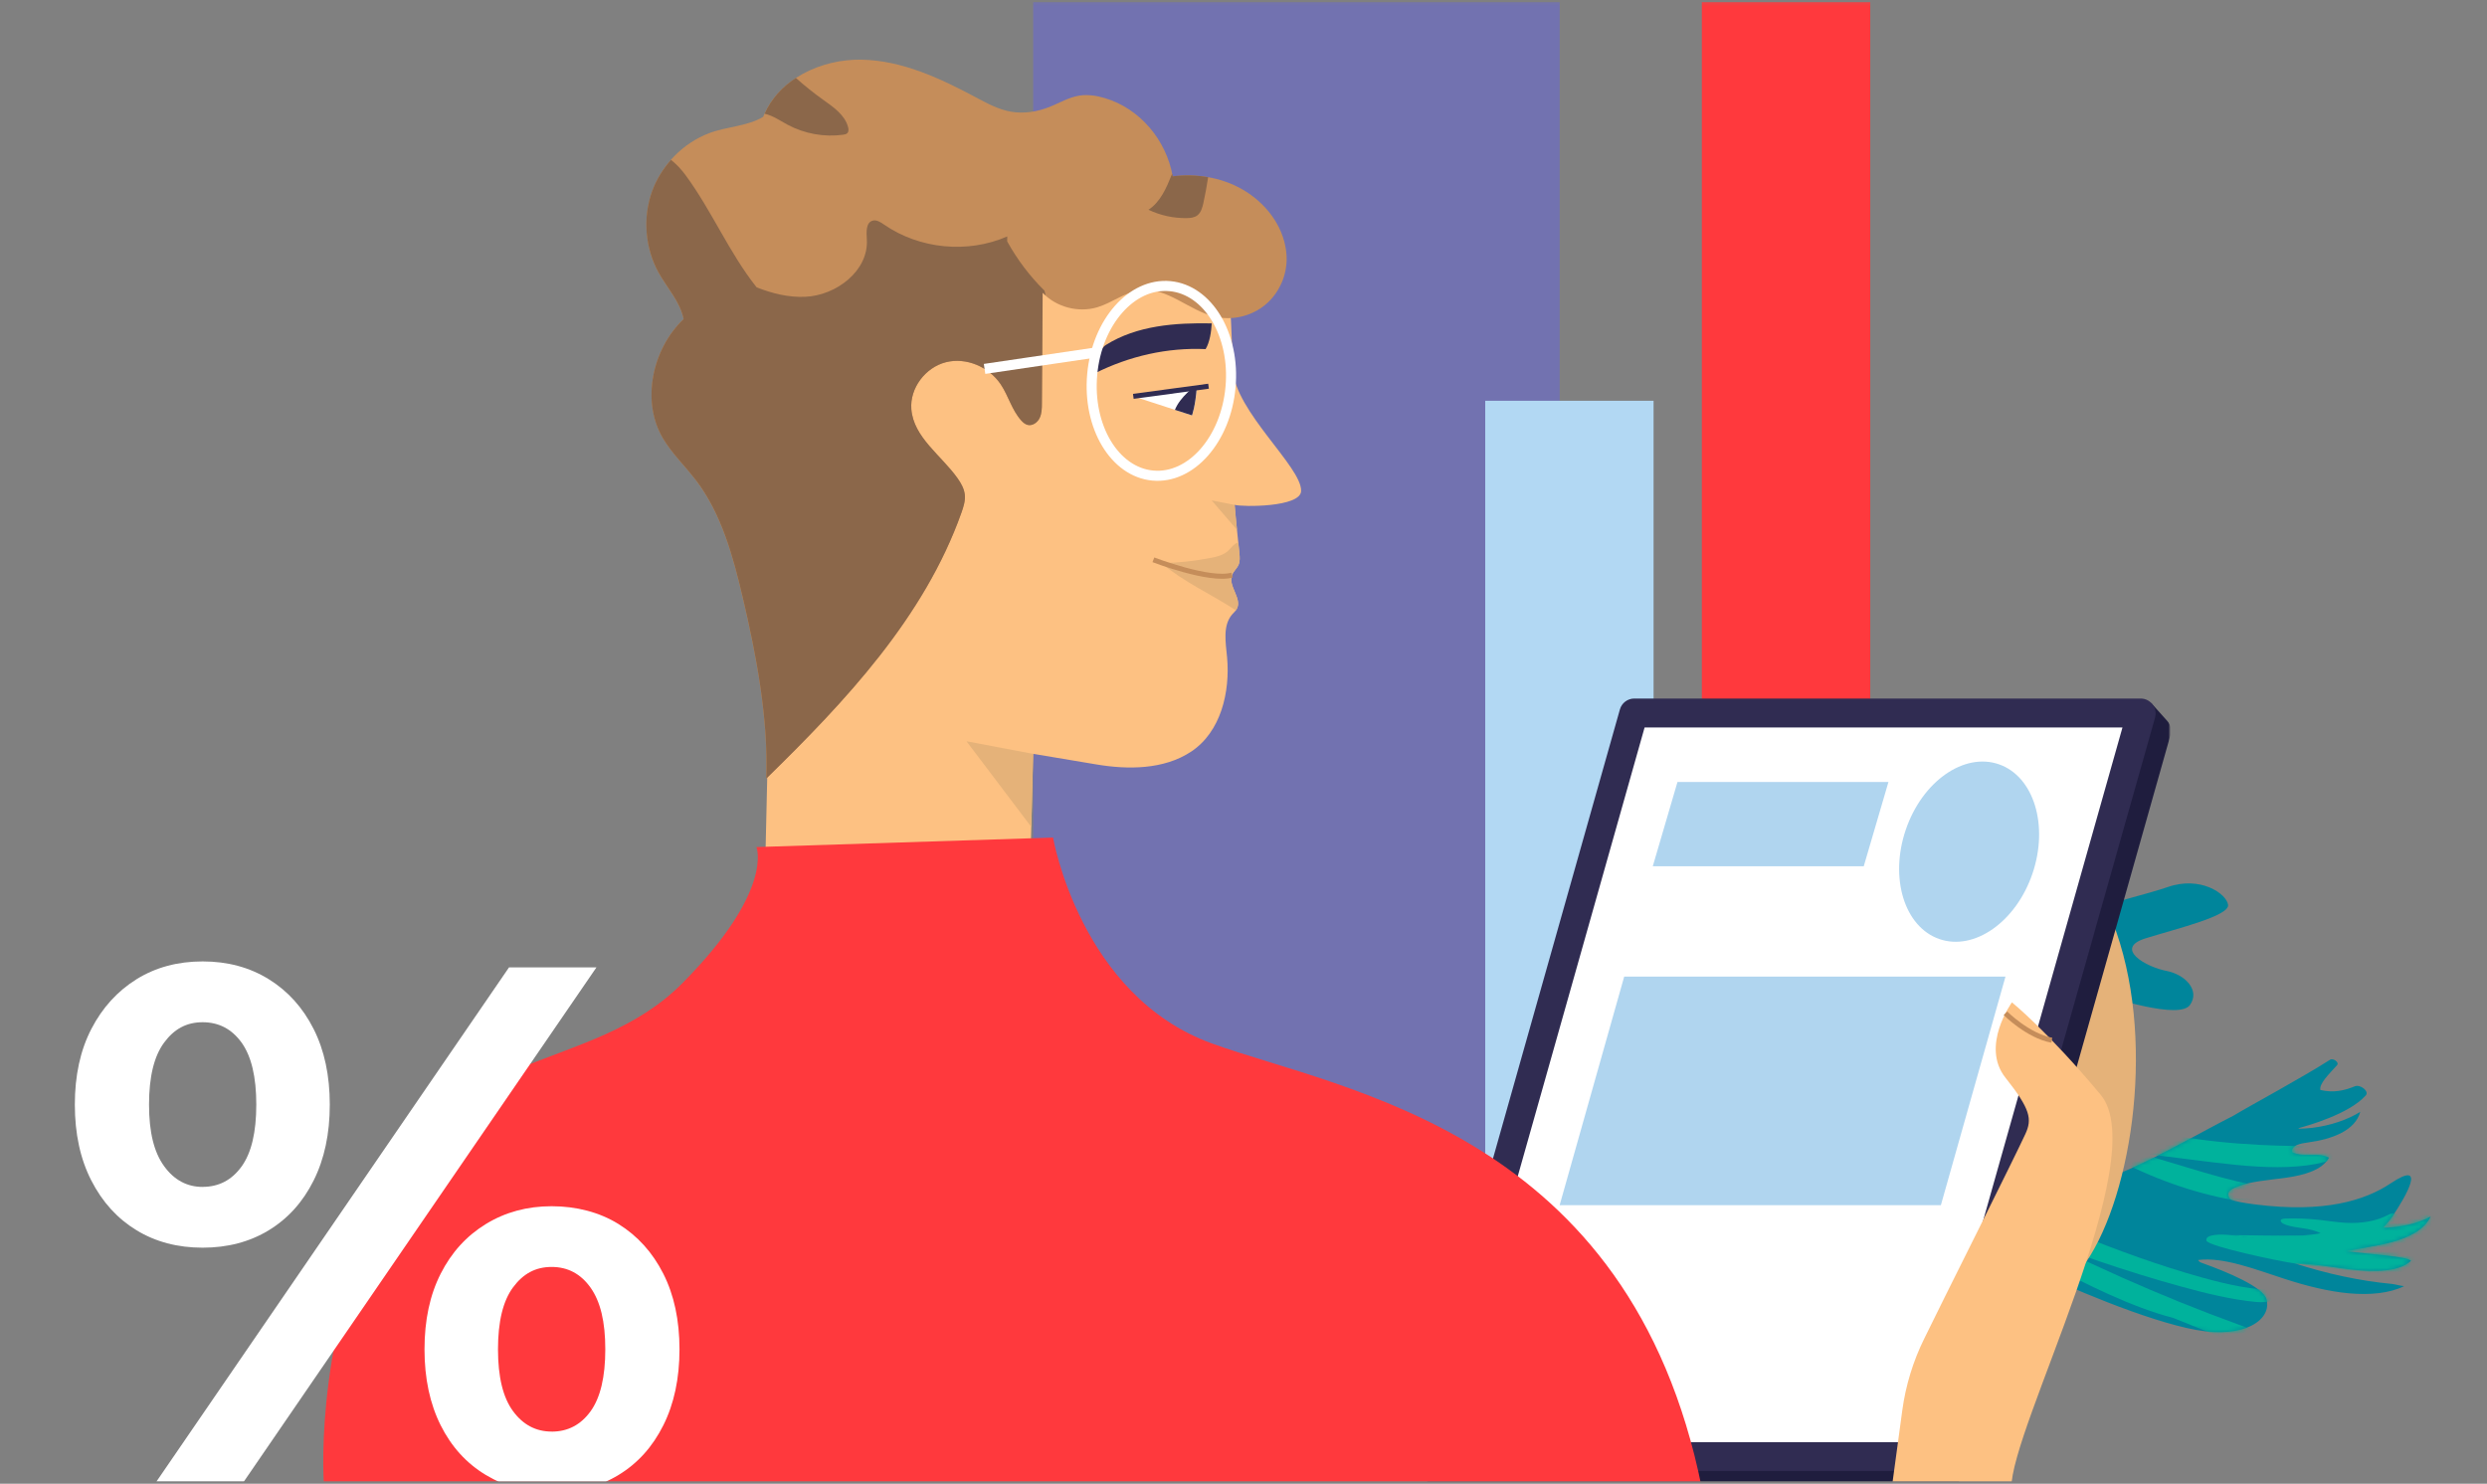 <svg width="605" height="361" viewBox="0 0 605 361" fill="none" xmlns="http://www.w3.org/2000/svg">
<rect x="0" y="0" width="605" height="361" fill="#808080" stroke="none"/>
<g clip-path="url(#clip0_774_4212)">
<path d="M527.329 215.826C519.347 218.616 475.528 229.58 468.278 231.257C461.028 232.933 455.174 236.773 442.71 234.092C430.246 231.412 416.094 226.33 416.094 226.33L401.293 233.458C401.341 233.49 401.389 233.521 401.437 233.553L400.51 233.496C416.305 240.961 429.497 260.827 445.293 268.333C446.199 268.765 445.425 266.477 444.745 265.557C442.782 262.9 440.258 260.823 437.81 258.785C433.154 254.909 428.465 250.842 424.145 246.386C429.976 249.589 435.421 254.728 441.006 259.126C446.86 263.737 453.572 267.785 458.959 267.125C454.346 263.639 450.319 260.061 445.707 256.577C443.256 254.723 440.695 252.744 438.435 250.5C445.966 252.017 451.528 251.555 454.342 249.77C460.774 245.693 460.521 241.636 467.449 251.519C474.376 261.401 478.383 269.891 490.003 272.906C501.621 275.921 503.243 280.083 508.115 280.564C512.987 281.042 511.035 275.793 504.99 270.867C498.945 265.94 491.584 256.981 486.594 251.711C481.604 246.441 473.046 238.239 475.479 238.32C477.912 238.4 480.063 240.604 488.63 245.553C497.198 250.502 505.708 250.623 504.866 247.264C504.024 243.904 497.945 237.701 506.368 240.471C514.791 243.242 530.251 248.038 532.746 244.51C535.24 240.982 531.651 237.094 526.92 236.2C522.189 235.306 514.027 230.749 522.016 228.278C530.006 225.809 542.388 222.823 542.016 220.139C541.647 217.453 535.31 213.036 527.328 215.827L527.329 215.826ZM423.534 245.75C423.605 245.78 423.676 245.812 423.748 245.841L423.641 245.864C423.605 245.827 423.57 245.787 423.534 245.75Z" fill="#00859B"/>
<path d="M446.514 240.733C454.098 242.779 459.111 242.872 458.054 242.579C454.327 241.544 450.127 238.164 458.964 239.218C467.801 240.273 472.705 242.539 471.513 239.504C470.321 236.471 462.591 235.25 466.456 234.809C470.321 234.369 480.466 235.052 479.593 232.527C478.721 230.001 470.299 230.443 465.434 231.902C460.568 233.359 456.943 234.806 447.154 233.373C437.366 231.939 419.52 227.457 419.52 227.457" fill="#00B29C"/>
<path d="M568.541 259.131C569.106 258.499 567.584 257.355 566.824 257.841C559.808 262.323 548.078 268.596 543.237 271.498C535.52 275.397 526.056 280.989 517.326 284.756C502.348 291.218 483.4 295.505 466.37 297.668C449.34 299.831 439.293 299.377 416.781 292.977L399.759 290.706C399.759 290.706 391.14 300.238 391.682 300.973C392.225 301.707 419.506 318.042 436.391 327.305C453.277 336.568 468.459 341.467 467.327 334.498C466.198 327.53 447.947 320.097 447.833 315.273C447.72 310.449 466.285 322.974 480.845 331.224C499.86 341.999 497.156 335.737 488.834 328.395C480.513 321.054 467.194 309.629 483.826 318.753C500.458 327.878 499.081 320.774 492.124 314.974C485.168 309.175 482.522 303.159 492.566 308.076C502.611 312.99 522.242 321.38 534.183 323.566C546.125 325.753 552.713 321.036 551.36 316.128C550.528 313.109 541.972 309.532 535.51 307.224C535.1 307.079 534.842 306.815 534.746 306.563C540.879 305.771 548.645 308.851 555.804 311.167C561.049 312.864 566.361 314.206 571.416 314.665C576.472 315.127 581.277 314.673 584.828 312.927C583.975 312.858 582.629 312.455 581.774 312.373C574.156 311.648 566.212 309.961 558.32 307.408C562.679 307.422 567.473 308.341 572.07 308.871C577.696 309.519 583.543 309.467 586.519 306.758C585.406 305.711 578.042 305.29 570.549 304.434C574.321 303.671 578.297 303.174 581.897 302.192C586.053 301.058 589.782 299.175 591.296 295.971C588.175 297.721 584.104 298.618 579.625 298.721C580.572 297.818 581.392 296.856 582.073 295.842C585.37 290.942 590.481 281.96 581.525 287.94C575.326 292.077 565.436 295.159 548.73 293.06C545.626 292.669 543.687 292.283 542.596 291.823C542.218 291.412 541.991 290.914 542.036 290.516C542.117 289.772 542.832 289.329 543.575 288.993C547.128 287.38 551.873 287.157 556.247 286.524C560.619 285.889 564.917 284.673 566.558 281.663C563.548 280.195 560.596 281.753 557.57 280.325C557.306 278.662 559.582 278.214 561.489 277.958C567.409 277.164 572.946 275.041 574.167 270.522C570.969 272.492 566.936 273.849 562.485 274.409C561.382 274.548 560.226 274.599 559.056 274.63C559.219 274.537 559.374 274.453 559.516 274.381C561.055 273.958 571.39 271.137 575.495 266.531C575.507 266.519 575.518 266.504 575.53 266.492C576.383 265.524 574.209 263.751 572.849 264.303C570.391 265.299 567.811 265.968 564.462 265.198C564.141 263.628 566.598 261.315 568.545 259.137L568.541 259.131Z" fill="#00859B"/>
<mask id="mask0_774_4212" style="mask-type:luminance" maskUnits="userSpaceOnUse" x="391" y="257" width="201" height="81">
<path d="M568.538 259.128C569.103 258.497 567.582 257.352 566.822 257.839C559.805 262.321 548.076 268.593 543.235 271.495C535.517 275.395 526.054 280.986 517.323 284.753C502.346 291.215 483.398 295.502 466.368 297.665C449.337 299.828 439.335 301.79 416.823 295.39L401.628 292.583C401.628 292.583 391.138 300.236 391.68 300.97C392.222 301.704 419.504 318.039 436.389 327.302C453.274 336.566 468.456 341.464 467.325 334.495C466.195 327.527 447.945 320.094 447.831 315.27C447.717 310.446 466.283 322.971 480.842 331.221C499.857 341.996 497.154 335.734 488.831 328.392C480.511 321.051 467.192 309.626 483.824 318.75C500.456 327.875 499.078 320.771 492.122 314.972C485.165 309.172 482.52 303.156 492.563 308.073C502.608 312.987 522.239 321.378 534.181 323.564C546.122 325.75 552.71 321.033 551.358 316.126C550.526 313.106 541.97 309.53 535.508 307.221C535.098 307.076 534.84 306.812 534.743 306.56C540.876 305.769 548.642 308.849 555.801 311.164C561.046 312.861 566.358 314.203 571.414 314.662C576.47 315.125 581.274 314.67 584.825 312.924C583.973 312.855 582.626 312.452 581.772 312.37C574.154 311.646 566.209 309.958 558.318 307.405C562.676 307.419 567.471 308.338 572.068 308.868C577.694 309.516 583.541 309.464 586.516 306.755C585.403 305.708 578.04 305.287 570.547 304.431C574.319 303.668 578.295 303.172 581.894 302.189C586.051 301.055 589.78 299.172 591.293 295.968C588.173 297.718 584.101 298.615 579.623 298.719C580.569 297.816 581.389 296.853 582.071 295.84C585.367 290.939 590.479 281.957 581.523 287.938C575.323 292.075 565.434 295.156 548.727 293.057C545.624 292.666 543.684 292.28 542.593 291.82C542.216 291.409 541.989 290.911 542.033 290.513C542.114 289.769 542.83 289.326 543.573 288.99C547.126 287.377 551.871 287.154 556.244 286.522C560.617 285.886 564.915 284.67 566.556 281.66C563.546 280.192 560.593 281.75 557.567 280.322C557.304 278.659 559.579 278.211 561.487 277.955C567.406 277.161 572.944 275.039 574.164 270.519C570.966 272.489 566.933 273.846 562.483 274.406C561.38 274.545 560.223 274.596 559.053 274.628C559.216 274.534 559.371 274.45 559.514 274.378C561.053 273.955 571.388 271.134 575.492 266.529C575.504 266.516 575.515 266.501 575.527 266.489C576.38 265.521 574.206 263.748 572.847 264.301C570.389 265.297 567.809 265.965 564.46 265.195C564.138 263.625 566.595 261.312 568.542 259.134L568.538 259.128Z" fill="white"/>
</mask>
<g mask="url(#mask0_774_4212)">
<path d="M441.329 329.685C431.363 323.706 423.133 316.011 415.14 308.463C409.692 303.317 404.256 298.166 398.821 293.014C396.896 291.191 394.796 288.98 395.229 287.312C395.317 286.971 395.554 286.657 396.037 286.648C396.431 286.641 396.894 286.836 397.319 287.039C402.404 289.458 406.376 293.369 410.186 297.05C424.815 311.177 440.969 324.634 458.256 337.092C459.665 338.106 461.139 339.174 461.985 340.414C462.83 341.655 462.772 343.104 461.418 343.327C460.085 343.547 458.294 342.564 456.82 341.664" fill="#00B29C"/>
<path d="M394.872 283.704C403.186 284.036 414.826 296.43 424.027 303.599C432.791 310.428 441.923 317.018 451.591 322.976C457.578 326.666 463.902 330.171 470.443 332.239C469.247 334.174 466.077 333.758 462.627 332.29C456.348 329.618 450.354 326.149 444.522 322.567C432.091 314.932 420.151 306.664 408.891 297.896" fill="#00B29C"/>
<path d="M528.717 320.676C518.218 317.904 507.94 312.643 497.912 307.451C491.078 303.913 484.249 300.364 477.419 296.814C475.001 295.558 472.234 293.951 471.563 291.994C471.425 291.594 471.409 291.168 471.743 290.98C472.016 290.827 472.456 290.869 472.871 290.93C477.857 291.664 482.933 294.416 487.763 296.978C506.294 306.814 525.508 315.365 544.936 322.421C546.519 322.996 548.179 323.602 549.497 324.627C550.815 325.653 551.621 327.236 550.799 327.975C549.991 328.703 548.16 328.304 546.595 327.877" fill="#00B29C"/>
<path d="M472.758 289.361C478.795 286.656 494.215 295.725 504.871 300.062C515.019 304.194 525.288 307.929 535.56 310.79C541.924 312.561 548.414 314.01 554.22 313.829C554.508 316.356 552.037 317.074 548.757 316.763C542.785 316.197 536.545 314.665 530.352 312.953C517.157 309.304 503.936 304.792 490.899 299.492" fill="#00B29C"/>
<path d="M536.761 301.876C536.269 300.203 540.615 300.261 542.736 300.524C559.373 302.577 583.883 303.415 592.904 307.603C593.362 308.54 592.296 309.03 591.325 309.26C583.894 311.015 567.328 308.625 558.323 307.406C554.112 306.837 537.175 303.206 536.76 301.878L536.761 301.876Z" fill="#00B29C"/>
<path d="M542.729 300.523C551.802 300.497 567.367 301.388 579.621 298.719C590.552 296.338 593.275 291.411 593.275 291.411L596.145 299.829L582.54 305.73" fill="#00B29C"/>
<path d="M553.758 300.641C556.504 300.884 562.2 300.581 564.512 300.051C561.784 298.621 558.871 298.989 556.016 297.979C555.541 297.81 554.987 297.532 554.841 297.16C554.643 296.66 555.334 296.495 555.923 296.475C558.628 296.38 561.444 296.496 564.327 296.819C566.433 297.055 568.577 297.402 570.637 297.514C574.638 297.733 578.269 297.047 581.018 295.552C581.533 295.271 582.328 295.008 582.999 295.505C583.526 295.895 583.506 296.438 583.383 296.84C582.87 298.504 581.634 299.849 579.863 300.672" fill="#00B29C"/>
<path d="M543.234 291.968C533.456 290.216 523.306 286.605 513.948 281.55C512.863 280.964 511.89 279.769 512.635 279.359C513.381 278.949 514.64 279.191 515.785 279.46C526.532 281.982 537.401 286.166 548.093 288.295C553.988 289.469 559.742 290 565.428 290.411C561.685 292.664 555.588 292.259 549.858 291.791" fill="#00B29C"/>
<path d="M522.54 280.814C526.37 281.298 530.198 281.781 534.028 282.265C540.807 283.121 547.616 283.98 554.058 283.975C560.501 283.971 566.612 283.064 571.118 280.566C565.302 279.811 563.865 278.919 558.303 278.836C547.286 278.673 531.693 277.715 519.887 274.052" fill="#00B29C"/>
</g>
<g clip-path="url(#clip1_774_4212)">
<mask id="mask1_774_4212" style="mask-type:luminance" maskUnits="userSpaceOnUse" x="0" y="0" width="529" height="364">
<path d="M0 0.086H528.125V363.109H0V0.086Z" fill="white"/>
</mask>
<g mask="url(#mask1_774_4212)">
<mask id="mask2_774_4212" style="mask-type:luminance" maskUnits="userSpaceOnUse" x="-10" y="0" width="539" height="364">
<path d="M-9.103 0.086H528.125V363.109H-9.103V0.086Z" fill="white"/>
</mask>
<g mask="url(#mask2_774_4212)">
<path d="M513.889 224.194C524.688 251.867 518.794 290.419 507.471 307.076C496.149 323.732 481.083 301.711 481.083 301.711L503.386 222.793L513.889 224.194Z" fill="#E5B279"/>
<path d="M251.334 0.086H379.408V310.244H251.334V0.086Z" fill="#7272B0"/>
<path d="M414.001 0.086H454.967V350.875H414.001V0.086Z" fill="#FF393D"/>
<path d="M361.304 97.508H402.258V350.861H361.304V97.508Z" fill="#B2D8F3"/>
<path d="M389.513 228.205C389.513 217.866 397.82 209.48 408.061 209.48C418.302 209.48 426.609 217.866 426.609 228.205C426.609 238.543 418.302 246.929 408.061 246.929C397.82 246.929 389.513 238.543 389.513 228.205Z" fill="#E0E9FD"/>
<path d="M178.894 59.357C187.212 39.782 238.373 36.175 267.903 42.517C297.432 48.858 298.593 66.284 298.593 66.284C299.355 74.095 299.696 81.964 299.879 89.821C300.504 100.206 316.697 113.6 316.515 119.47C316.39 123.445 302.302 123.364 300.345 122.836C300.63 126.765 301.13 130.624 301.506 134.668C301.585 135.564 301.665 136.506 301.324 137.345C300.937 138.286 300.061 138.964 299.696 139.918C298.695 142.606 302.257 145.673 300.857 148.166C300.584 148.66 300.14 149.039 299.765 149.464C297.375 152.209 298.183 156.368 298.513 159.998C299.253 168.314 297.045 178.067 289.74 182.892C283.094 187.28 274.366 187.269 266.81 186.005L251.323 183.409L249.798 244.395L185.562 236.4L187.986 130.314C187.986 130.314 170.553 78.943 178.871 59.357" fill="#FDC182"/>
<path d="M166.297 77.64C158.673 84.854 155.919 97.628 161.29 106.68C163.486 110.368 166.638 113.377 169.244 116.789C175.491 125.003 178.302 135.307 180.669 145.393C184.015 159.66 186.916 174.789 186.381 189.447C205.669 170.607 224.809 150.24 233.867 124.75C234.368 123.337 234.846 121.855 234.687 120.362C234.527 118.903 233.788 117.582 232.934 116.387C228.963 110.781 222.226 106.439 221.68 99.581C221.27 94.446 225.117 89.403 230.067 88.151C235.017 86.888 240.558 89.265 243.426 93.527C245.304 96.33 246.146 99.822 248.41 102.315C248.831 102.775 249.309 103.211 249.912 103.383C251.084 103.717 252.325 102.855 252.871 101.764C253.417 100.661 253.44 99.386 253.44 98.157L253.622 71.23C256.979 74.734 262.316 76.147 266.947 74.757C270.577 73.666 273.729 71.024 277.496 70.587C283.925 69.829 289.239 75.584 295.543 77.054C299.845 78.065 304.578 76.905 307.947 74.033C311.315 71.161 313.238 66.635 312.976 62.19C312.601 55.837 308.675 50.254 303.395 46.797C298.104 43.339 291.526 42.11 285.279 42.925C283.754 34.092 277.291 26.395 268.768 23.868C266.719 23.259 264.557 22.926 262.452 23.282C259.96 23.707 257.741 25.051 255.397 25.982C252.359 27.199 249.013 27.739 245.804 27.153C242.789 26.602 240.046 25.097 237.327 23.65C228.656 19.02 219.427 14.713 209.618 14.517C199.809 14.322 189.283 19.239 185.653 28.44C181.716 30.76 176.766 30.783 172.499 32.403C166.16 34.816 160.96 40.111 158.639 46.544C156.317 52.965 156.909 60.409 160.22 66.371C162.303 70.127 165.455 73.447 166.297 77.675" fill="#C58D5A"/>
<path d="M346.773 357.44L397.809 176.825C398.253 175.251 399.675 174.171 401.302 174.171H521.457L523.289 171.023L527.226 175.423C528 176.331 528.352 177.583 528 178.835L476.963 359.45C476.52 361.024 475.097 362.104 473.47 362.104H350.278C347.865 362.104 346.124 359.772 346.784 357.44" fill="#1F1D3E"/>
<path d="M473.208 355.236L524.244 174.621C524.904 172.277 523.163 169.957 520.75 169.957H397.558C395.942 169.957 394.508 171.037 394.065 172.611L343.028 353.226C342.368 355.569 344.109 357.89 346.522 357.89H469.714C471.33 357.89 472.764 356.81 473.208 355.236Z" fill="#302C52"/>
<path d="M467.2 350.876L516.324 176.992H400.073L350.937 350.876H467.2Z" fill="white"/>
<path d="M472.15 293.216L487.865 237.605H395.112L379.409 293.216H472.15Z" fill="#B0D5EF"/>
<path d="M453.385 210.763L459.394 190.258H408.073L402.065 210.763H453.385Z" fill="#B0D5EF"/>
<path d="M463.616 201.855C467.621 190.115 477.771 183.005 486.272 185.957C494.772 188.921 498.425 200.833 494.419 212.573C490.414 224.313 480.264 231.424 471.763 228.472C463.263 225.508 459.61 213.595 463.616 201.855Z" fill="#B0D5EF"/>
<path d="M414.002 362.092C396.58 275.156 326.916 265.495 294.849 253.893C262.771 242.291 256.171 203.785 256.171 203.785L184.015 206.094C184.015 206.094 188.396 216.617 166.001 239.212C143.607 261.819 108.513 253.87 92.172 291.755C75.832 329.629 78.859 362.092 78.859 362.092" fill="#FF393D"/>
<path d="M251.334 183.423L235.118 180.355L250.89 201.205L251.334 183.423Z" fill="#E5B279"/>
<path d="M300.345 122.842L294.769 121.762L300.914 128.907L300.345 122.842Z" fill="#E5B279"/>
<path d="M294.553 135.741C296.032 135.453 297.569 135.074 298.695 134.075C299.298 133.546 299.753 132.846 300.402 132.363C300.641 132.179 300.937 132.053 301.233 131.973C301.324 132.869 301.415 133.765 301.506 134.672C301.586 135.568 301.665 136.51 301.324 137.349C300.937 138.291 300.061 138.968 299.697 139.922C298.695 142.61 302.257 145.677 300.857 148.17C300.8 148.285 300.709 148.377 300.63 148.468C294.656 144.586 287.987 141.611 282.514 136.993C286.553 136.935 290.582 136.51 294.542 135.729" fill="#E5B279"/>
<path d="M266.378 90.811C274.708 86.641 283.982 84.515 293.279 84.94C294.303 83.263 294.667 80.644 294.77 78.68C285.905 78.507 276.597 79.185 269.064 83.907C267.015 85.193 267.152 88.501 266.378 90.811Z" fill="#302C52"/>
<path d="M291.23 92.664C290.98 98.488 289.967 101.061 289.967 101.061L275.698 96.42L291.23 92.664Z" fill="white"/>
<path d="M289.967 101.064L285.813 99.72C286.462 98.123 287.623 96.71 288.875 95.504C289.535 94.872 290.297 94.252 291.15 93.965C290.82 98.859 289.967 101.064 289.967 101.064Z" fill="#302C52"/>
<path d="M293.996 93.965L272.364 96.871L277.359 90.002L294.77 88.164L293.996 93.965Z" fill="#FDC182"/>
<path d="M275.697 96.435L293.995 93.965" stroke="#302C52" stroke-width="1.22" stroke-miterlimit="10"/>
<path d="M265.695 91.113C264.546 103.841 271.146 114.846 280.431 115.707C289.728 116.569 298.194 106.942 299.344 94.214C300.493 81.486 293.893 70.482 284.607 69.62C275.311 68.758 266.844 78.385 265.695 91.101V91.113Z" stroke="white" stroke-width="2.45" stroke-miterlimit="10"/>
<path d="M299.708 139.925C294.303 141.476 280.579 136.203 280.579 136.203" stroke="#C58D5A" stroke-width="1.22" stroke-miterlimit="10"/>
<path d="M206.307 30.908C206.444 31.402 206.489 31.999 206.136 32.378C205.886 32.654 205.476 32.734 205.112 32.78C200.515 33.412 195.736 32.55 191.639 30.368C189.796 29.38 188.032 28.128 185.995 27.668C187.611 24.05 190.308 21.121 193.608 18.961C195.713 20.845 197.92 22.614 200.219 24.257C202.711 26.037 205.51 27.933 206.307 30.908Z" fill="#8B674A"/>
<path d="M293.904 43.096C293.574 45.21 293.199 47.3 292.744 49.391C292.493 50.517 292.163 51.735 291.242 52.424C290.513 52.964 289.557 53.056 288.658 53.067C285.472 53.113 282.263 52.412 279.384 51.034C282.297 49.139 283.765 45.692 285.063 42.453L285.142 42.246C285.188 42.464 285.245 42.683 285.279 42.901C288.135 42.533 291.059 42.602 293.893 43.108" fill="#8B674A"/>
<path d="M169.244 116.786C166.65 113.375 163.486 110.376 161.29 106.677C155.908 97.637 158.673 84.863 166.297 77.637C165.455 73.41 162.314 70.102 160.22 66.345C156.909 60.372 156.317 52.94 158.639 46.518C159.651 43.704 161.256 41.131 163.224 38.891C164.567 39.936 165.785 41.269 166.763 42.601C173.159 51.274 177.38 61.521 184.06 69.906C187.861 71.411 191.798 72.388 195.86 72.215C203.439 71.894 211.336 65.886 210.87 58.247C210.767 56.524 210.608 54.192 212.247 53.698C213.225 53.399 214.215 54.054 215.057 54.64C223.705 60.613 235.426 61.739 245.03 57.523L245.008 58.718C247.443 63.129 250.504 67.184 254.088 70.722L254.361 71.848C254.122 71.63 253.872 71.434 253.644 71.204C253.588 80.176 253.519 89.148 253.462 98.131C253.462 99.36 253.44 100.635 252.893 101.738C252.347 102.841 251.107 103.691 249.935 103.358C249.343 103.185 248.854 102.76 248.433 102.289C246.168 99.785 245.326 96.304 243.449 93.501C240.581 89.24 235.039 86.862 230.089 88.125C225.139 89.389 221.293 94.42 221.703 99.555C222.249 106.425 228.985 110.767 232.957 116.373C233.799 117.567 234.55 118.888 234.709 120.347C234.869 121.841 234.391 123.323 233.89 124.736C224.832 150.237 205.681 170.605 186.404 189.432C186.928 174.786 184.037 159.646 180.692 145.39C178.325 135.304 175.514 125 169.267 116.786" fill="#8B674A"/>
<path d="M266.378 85.793L239.511 89.756" stroke="white" stroke-width="2.45" stroke-miterlimit="10"/>
<path d="M49.295 303.566C43.219 303.566 37.859 302.153 33.216 299.327C28.574 296.501 24.898 292.469 22.224 287.242C19.538 282.004 18.207 275.847 18.207 268.748C18.207 261.648 19.55 255.514 22.224 250.345C24.898 245.176 28.574 241.144 33.216 238.249C37.859 235.365 43.23 233.918 49.295 233.918C55.361 233.918 60.731 235.365 65.386 238.249C70.04 241.132 73.67 245.164 76.287 250.345C78.904 255.514 80.224 261.648 80.224 268.748C80.224 275.847 78.916 282.004 76.287 287.242C73.67 292.48 70.028 296.501 65.386 299.327C60.743 302.153 55.372 303.566 49.295 303.566ZM49.295 288.77C53.233 288.77 56.385 287.116 58.774 283.807C61.164 280.499 62.347 275.479 62.347 268.748C62.347 262.016 61.153 256.996 58.774 253.676C56.385 250.368 53.233 248.714 49.295 248.714C45.358 248.714 42.354 250.368 39.919 253.676C37.472 256.985 36.255 262.005 36.255 268.748C36.255 275.491 37.472 280.361 39.919 283.727C42.354 287.093 45.483 288.782 49.295 288.782M36.243 363.116L123.83 235.365H145.098L57.511 363.116H36.243ZM134.196 363.116C128.234 363.116 122.908 361.703 118.197 358.877C113.486 356.051 109.833 352.019 107.205 346.793C104.587 341.554 103.267 335.397 103.267 328.298C103.267 321.199 104.576 315.065 107.205 309.895C109.822 304.726 113.486 300.694 118.197 297.811C122.908 294.927 128.234 293.48 134.196 293.48C140.159 293.48 145.815 294.927 150.457 297.811C155.1 300.694 158.742 304.726 161.359 309.895C163.976 315.065 165.296 321.199 165.296 328.298C165.296 335.397 163.976 341.566 161.359 346.793C158.742 352.031 155.1 356.063 150.457 358.877C145.815 361.703 140.387 363.116 134.196 363.116ZM134.196 348.32C138.134 348.32 141.286 346.666 143.675 343.358C146.054 340.05 147.248 335.03 147.248 328.286C147.248 321.543 146.054 316.684 143.675 313.307C141.286 309.941 138.134 308.253 134.196 308.253C130.259 308.253 127.255 309.907 124.808 313.215C122.362 316.523 121.144 321.543 121.144 328.275C121.144 335.007 122.362 340.038 124.808 343.346C127.244 346.655 130.373 348.309 134.196 348.309" fill="white"/>
<path d="M489.287 362.099C489.025 347.659 523.971 281.86 510.998 266.329C498.026 250.798 489.435 243.883 489.435 243.883C489.435 243.883 481.731 254.509 487.864 262.217C493.986 269.936 494.362 272.291 492.7 275.91C490.106 281.55 473.128 315.506 473.128 315.506L468.098 325.696C465.39 331.175 463.592 337.068 462.762 343.133L460.19 362.099H489.298H489.287Z" fill="#FDC182"/>
<path d="M499.142 253.094C493.315 252.015 487.853 246.535 487.853 246.535" stroke="#C58D5A" stroke-width="1.22" stroke-miterlimit="10"/>
</g>
</g>
</g>
</g>
<defs>
<clipPath id="clip0_774_4212">
<rect width="604" height="360" fill="white" transform="translate(0.5 0.5)"/>
</clipPath>
<clipPath id="clip1_774_4212">
<rect width="528" height="363" fill="white" transform="matrix(-1 0 0 1 528 0.5)"/>
</clipPath>
</defs>
</svg>
